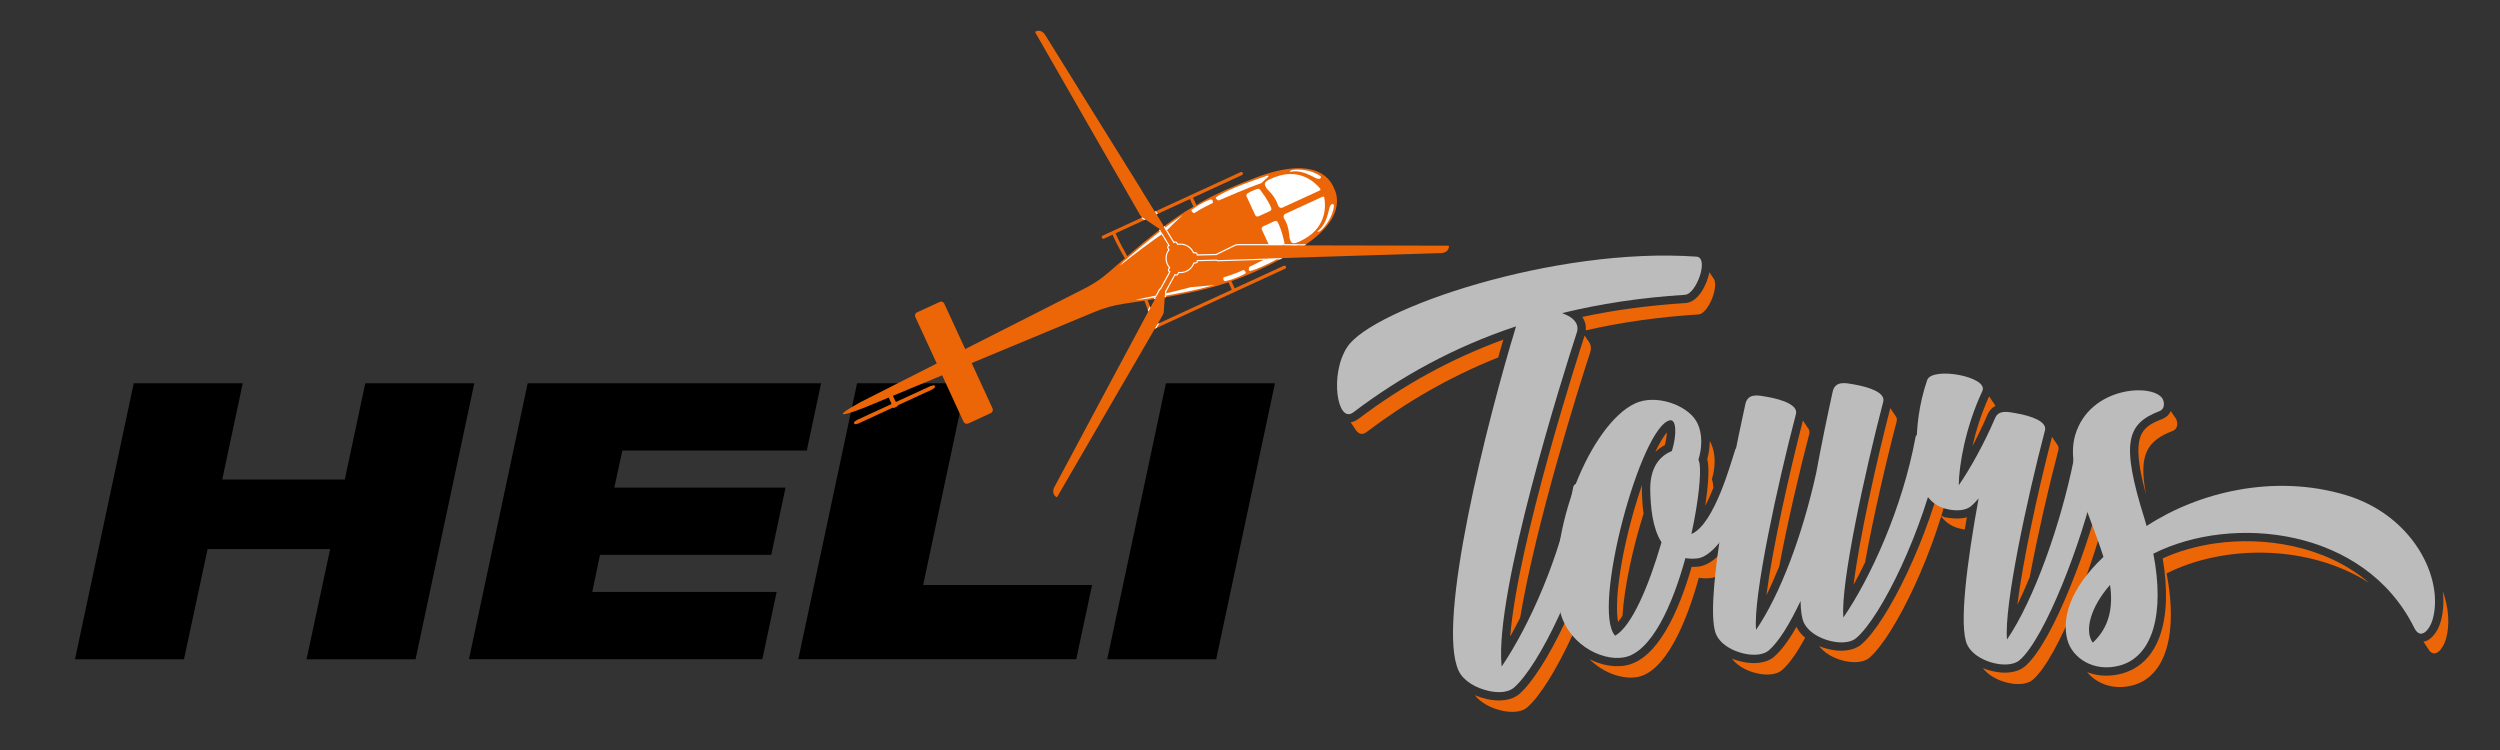 <?xml version="1.0" encoding="utf-8"?>
<!-- Generator: Adobe Illustrator 23.0.2, SVG Export Plug-In . SVG Version: 6.00 Build 0)  -->
<svg version="1.1" id="Ebene_1" xmlns="http://www.w3.org/2000/svg" xmlns:xlink="http://www.w3.org/1999/xlink" x="0px" y="0px"
	 viewBox="0 0 500 150" style="enable-background:new 0 0 500 150;" xml:space="preserve">
<rect x="0" y="0" width="500" height="150" fill="#333333" stroke="none"/>
<style type="text/css">
	.st0{fill:#EC6608;}
	.st1{fill:#BDBCBD;}
	.st2{fill:none;}
	.st3{display:none;fill:#EC6608;stroke:#FFFFFF;stroke-width:0.15;stroke-miterlimit:10;}
	.st4{fill:#FFFFFF;}
	.st5{display:none;fill:#FFFFFF;}
</style>
<g>
	<g>
		<g>
			<path class="st0" d="M342.61,55.56c-0.06-0.14-0.14-0.26-0.24-0.36c-0.06-0.14-0.14-0.26-0.24-0.36
				c-0.06-0.14-0.14-0.26-0.24-0.36c0-0.01-0.01-0.01-0.01-0.02c-0.52,2.55-2.2,5.8-4.55,6.13l0,0c-0.07,0.01-0.14,0.02-0.21,0.02
				c-3.88,0.24-7.71,0.63-11.39,1.14c-3.16,0.44-6.25,0.99-9.28,1.64c0.6,0.86,0.79,1.8,0.71,2.68c6.96-1.58,14.43-2.67,22.52-3.18
				C341.71,62.77,343.99,56.92,342.61,55.56z"/>
			<path class="st0" d="M300.67,67.92c-10.41,3.81-20.02,9.07-29,15.87c-0.49,0.37-1,0.59-1.53,0.67c0.06,0.09,0.11,0.18,0.17,0.26
				c0.08,0.13,0.16,0.25,0.24,0.36c0.08,0.13,0.16,0.25,0.24,0.36c0.08,0.13,0.16,0.25,0.24,0.36c0.57,0.97,1.36,1.31,2.28,0.61
				c7.84-5.93,16.49-11,26.32-14.92C300,70.24,300.34,69.04,300.67,67.92z"/>
			<path class="st0" d="M321.23,102.54c-0.07-0.12-0.15-0.24-0.24-0.36c-0.05-0.09-0.12-0.18-0.18-0.26
				c-3.43,15.58-11.83,32.48-16.97,36.9c-0.73,0.63-1.69,1.03-2.85,1.19c-0.79,0.11-1.66,0.11-2.56-0.01
				c-0.04,0-0.08-0.01-0.13-0.01c-0.11-0.02-0.2-0.03-0.29-0.05l-0.15-0.03c-0.15-0.03-0.31-0.05-0.46-0.09l-0.07-0.02
				c-0.76-0.17-1.56-0.42-2.36-0.76c1.2,1.55,3.32,2.64,5.43,3.09c0.01,0,0.02,0,0.02,0.01c0.16,0.03,0.31,0.06,0.47,0.09
				c0.09,0.02,0.19,0.04,0.28,0.05c0.03,0,0.05,0,0.08,0.01c1.67,0.23,3.24,0,4.16-0.78c5.05-4.34,13.45-21.59,16.64-36.97
				c0.1-0.47-0.15-1.06-0.58-1.63C321.4,102.78,321.32,102.66,321.23,102.54z"/>
			<path class="st0" d="M317.38,67.79c-0.07-0.12-0.15-0.24-0.24-0.36c-0.06-0.11-0.13-0.21-0.21-0.32
				c-0.89,2.71-13.39,41.3-14.89,60.21c0.66-1.17,1.32-2.44,1.99-3.77c3.13-18.85,11.8-46.35,14.01-53.09
				c0.29-0.87,0.12-1.65-0.4-2.31C317.55,68.03,317.47,67.91,317.38,67.79z"/>
		</g>
		<path class="st1" d="M339.3,51.33c-28.38-2.01-64.77,10.42-69.83,18.04c-3.63,5.48-2,15.51,1.19,13.1
			c9.45-7.16,20.1-13.06,32.55-17.2c-5.72,18.76-16.05,59.29-11.47,68.91c0.97,2.04,3.5,3.46,6,4c0.01,0,0.02,0,0.02,0.01
			c0.16,0.03,0.31,0.06,0.47,0.09c0.09,0.02,0.19,0.04,0.28,0.05c0.03,0,0.05,0,0.08,0.01c1.67,0.23,3.24,0,4.16-0.78
			c5.05-4.34,13.45-21.59,16.64-36.97c0.37-1.8-4.34-5.34-4.75-3.12c-2.58,13.99-8.89,27.86-14.3,35.83
			c-0.01-0.08-0.02-0.14-0.03-0.23c-1.37-14.69,12.21-57.86,15.05-66.55c0.52-1.58-0.45-2.87-2.35-3.65
			c-0.2-0.08-0.39-0.17-0.59-0.25c7.54-1.85,15.7-3.1,24.59-3.66C339.29,58.81,341.88,51.51,339.3,51.33z"/>
	</g>
	<g>
		<g>
			<path class="st0" d="M341.94,88.17c0.01,1.08-0.12,2.32-0.49,3.71c0.04,0.16,0.08,0.33,0.11,0.49c0.29,1.65,0.08,4.89-0.51,8.8
				c0.53-1.02,1.07-2.22,1.62-3.6c-0.02-0.38-0.05-0.7-0.09-0.96c-0.05-0.27-0.12-0.52-0.21-0.75
				C343.42,92.36,342.83,89.68,341.94,88.17z"/>
			<path class="st0" d="M332.97,89.01c0.26-1.02,0.38-1.89,0.4-2.54c-0.63,0.76-1.43,2.07-2.32,3.93
				C331.61,89.86,332.25,89.39,332.97,89.01z"/>
			<path class="st0" d="M324.49,123.18c0.37-5.8,2.07-13.64,4.22-20.45c-0.23-1.68-0.31-3.32-0.33-4.69c-0.01-0.35,0-0.69,0.01-1.03
				c-0.52,1.51-1.05,3.18-1.57,4.99c-2.99,10.41-3.88,18.8-3.21,22.38C323.89,124.05,324.19,123.65,324.49,123.18z"/>
			<path class="st0" d="M353.2,94.85c-0.07-0.12-0.15-0.24-0.24-0.36c-0.07-0.12-0.15-0.24-0.24-0.36
				c-0.03-0.06-0.08-0.11-0.12-0.17c-1.48,7.38-7.52,18.61-12.76,19.34c0,0-0.11,0.01-0.17,0.02c-0.45,0.05-0.89,0.07-1.34,0.06
				c-2.51,8.66-6.77,18.58-13.25,19.72c-0.1,0.02-0.2,0.03-0.3,0.05c-2.19,0.31-4.63-0.18-6.87-1.31c2.76,2.77,6.6,4.08,9.54,3.57
				c5.5-0.97,9.72-10.42,12.31-19.85c0.73,0.11,1.52,0.15,2.4,0.05c4.35-0.44,10.56-11.77,11.63-18.98
				C353.88,96.04,353.62,95.41,353.2,94.85z"/>
		</g>
		<path class="st1" d="M347.04,89.95c-0.78,2.32-4.17,14.98-8.76,16.85c1.4-6.39,1.99-12.06,1.62-14.13
			c-0.05-0.27-0.12-0.52-0.21-0.75c1.07-3.54,0.45-6.25-0.46-7.74c-1.97-3.25-8.13-5.43-12.27-3.47
			c-8.79,4.17-17.8,25.48-15.11,40.78c1.23,6.98,8.22,10.82,12.92,9.99c5.5-0.97,9.72-10.42,12.31-19.85
			c0.73,0.11,1.52,0.15,2.4,0.05c4.35-0.44,10.56-11.77,11.63-18.98C351.44,90.65,347.66,88.11,347.04,89.95z M323.03,127.14
			c-4.82-5.16,5.17-42.06,10.98-43.08c1.22-0.21,1.42,2.69,0.37,6.14c-2.71,1.1-4.4,3.62-4.33,7.81c0.06,3.35,0.42,7.58,2.25,10.45
			C329.76,117.18,326.39,125.21,323.03,127.14z"/>
	</g>
	<g>
		<g>
			<path class="st0" d="M389.92,92.96c-0.07-0.12-0.15-0.24-0.24-0.36c-0.07-0.12-0.15-0.24-0.24-0.36
				c-0.05-0.09-0.12-0.18-0.18-0.26c-3.43,15.58-11.83,32.48-16.97,36.89c-0.73,0.63-1.69,1.03-2.85,1.19
				c-0.78,0.11-1.63,0.11-2.52-0.01c-0.04,0-0.08-0.01-0.13-0.01l-0.06-0.01l-0.03-0.01c-0.29-0.04-0.57-0.09-0.85-0.16l-0.06-0.01
				l-0.07-0.02c-0.16-0.04-0.31-0.08-0.45-0.12l-0.1-0.03l-0.08-0.02c-0.14-0.03-0.27-0.07-0.41-0.12l-0.09-0.03
				c-0.25-0.08-0.49-0.17-0.73-0.27c0.89,1.21,2.39,2.13,3.99,2.66c0.02,0.01,0.03,0.01,0.05,0.02c0.13,0.04,0.26,0.07,0.39,0.11
				c0.17,0.05,0.34,0.1,0.51,0.14c0.03,0.01,0.05,0.01,0.08,0.02c0.26,0.06,0.52,0.1,0.77,0.14c0.01,0,0.02,0,0.03,0.01
				c0.03,0,0.05,0,0.08,0.01c1.65,0.22,3.2-0.01,4.11-0.79c5.05-4.34,13.45-21.59,16.64-36.97
				C390.6,94.12,390.35,93.53,389.92,92.96z"/>
			<path class="st0" d="M361.02,84.77c-0.06-0.12-0.14-0.24-0.24-0.36c-0.05-0.11-0.12-0.21-0.2-0.31
				c-2.75,10.6-6.1,25.64-7.3,34.95c0.88-1.78,1.74-3.73,2.57-5.78c1.65-8.77,4.03-18.95,6-26.49c0.12-0.47-0.01-0.9-0.34-1.28
				c-0.06-0.12-0.14-0.24-0.24-0.36C361.2,85,361.12,84.88,361.02,84.77z"/>
			<path class="st0" d="M378.5,82.29c-0.06-0.12-0.14-0.24-0.24-0.36c-0.05-0.11-0.12-0.21-0.2-0.31
				c-2.79,10.76-6.2,26.09-7.35,35.36c0.77-1.4,1.54-2.9,2.3-4.48c1.65-9.14,4.21-20.17,6.32-28.21c0.12-0.47-0.01-0.9-0.34-1.28
				c-0.06-0.12-0.14-0.24-0.24-0.36C378.68,82.52,378.59,82.4,378.5,82.29z"/>
			<path class="st0" d="M359.29,125.38c-1.57,2.76-3.07,4.76-4.47,5.97c-0.73,0.63-1.69,1.03-2.85,1.19
				c-0.78,0.11-1.63,0.11-2.51-0.01c-0.04,0-0.19-0.02-0.19-0.02l-0.05-0.01c-0.28-0.04-0.57-0.09-0.84-0.16l-0.06-0.01l-0.07-0.02
				c-0.14-0.03-0.29-0.08-0.44-0.12l-0.11-0.03l-0.09-0.02c-0.14-0.03-0.27-0.07-0.41-0.12l-0.09-0.03
				c-0.25-0.08-0.49-0.18-0.73-0.27c0.89,1.21,2.39,2.13,3.99,2.66c0.02,0.01,0.03,0.01,0.05,0.02c0.13,0.04,0.26,0.07,0.39,0.11
				c0.17,0.05,0.34,0.1,0.51,0.14c0.03,0.01,0.05,0.01,0.08,0.02c0.26,0.06,0.52,0.1,0.77,0.14c0.01,0,0.02,0,0.03,0.01
				c0.03,0,0.05,0,0.08,0.01c1.65,0.22,3.2-0.01,4.11-0.79c1.43-1.23,3.02-3.51,4.64-6.49C360.28,126.9,359.69,126.17,359.29,125.38
				z"/>
		</g>
		<path class="st1" d="M383.09,87.51c-2.6,14.09-8.97,28.04-14.41,35.99l0,0l0,0c-0.62-6.62,4.35-29.34,7.97-43.16
			c0.45-1.69-2.38-2.86-5.93-3.47c-1.61-0.28-3.7-0.76-4.19,1.49c-1.06,4.83-2.24,10.51-3.29,16.22
			c-2.75,12.47-7.19,24.31-12.03,31.39v0v0c-0.62-6.62,4.35-29.34,7.98-43.16c0.44-1.69-2.38-2.86-5.93-3.47
			c-1.61-0.28-3.7-0.76-4.19,1.49c-3.5,15.9-8.24,41.05-5.79,46.18c0.76,1.59,2.53,2.78,4.46,3.41c0.02,0.01,0.03,0.01,0.05,0.02
			c0.13,0.04,0.26,0.07,0.39,0.11c0.17,0.05,0.34,0.1,0.51,0.14c0.03,0.01,0.05,0.01,0.08,0.02c0.26,0.06,0.52,0.1,0.77,0.14
			c0.01,0,0.02,0,0.03,0.01c0.03,0,0.05,0,0.08,0.01c1.65,0.22,3.2-0.01,4.11-0.79c1.94-1.67,4.16-5.24,6.35-9.88
			c0.04,1.95,0.24,3.45,0.66,4.34c0.76,1.59,2.53,2.78,4.46,3.41c0.02,0.01,0.03,0.01,0.05,0.02c0.13,0.04,0.26,0.07,0.39,0.11
			c0.17,0.05,0.34,0.1,0.51,0.14c0.03,0.01,0.05,0.01,0.08,0.02c0.26,0.06,0.52,0.1,0.77,0.14c0.01,0,0.02,0,0.03,0.01
			c0.03,0,0.05,0,0.08,0.01c1.65,0.22,3.2-0.01,4.11-0.79c5.05-4.34,13.45-21.59,16.64-36.97C388.21,88.84,383.5,85.29,383.09,87.51
			z"/>
	</g>
	<g>
		<g>
			<path class="st0" d="M410.84,88.03c-0.06-0.12-0.14-0.24-0.24-0.36c-0.05-0.11-0.12-0.21-0.2-0.31
				c-3,11.57-5.87,25.08-6.93,33.59c0.84-1.7,1.67-3.56,2.48-5.53c1.55-8.34,3.77-17.96,5.72-25.39c0.12-0.47-0.01-0.9-0.34-1.28
				c-0.06-0.12-0.14-0.24-0.24-0.36C411.02,88.26,410.93,88.14,410.84,88.03z"/>
			<path class="st0" d="M398.39,80.12c-0.06-0.12-0.14-0.24-0.24-0.36c-0.06-0.12-0.14-0.24-0.24-0.36
				c-0.02-0.05-0.05-0.09-0.08-0.14c-1.51,3.3-2.62,6.79-3.34,9.96c1.08-2.05,2.11-4.19,3.02-6.32l0.06-0.14l0.04-0.06
				c0.26-0.53,0.72-1.14,1.49-1.54c-0.06-0.11-0.13-0.22-0.22-0.32c-0.06-0.12-0.14-0.24-0.24-0.36
				C398.57,80.35,398.49,80.23,398.39,80.12z"/>
			<path class="st0" d="M420.98,96.9c-0.08-0.12-0.16-0.24-0.24-0.36c0-0.01-0.01-0.01-0.01-0.02
				c-2.54,11.51-10.04,31.86-15.72,36.74c-0.73,0.63-1.68,1.03-2.85,1.19h0c-0.78,0.11-1.62,0.11-2.51-0.01
				c-0.05,0-0.1-0.01-0.15-0.02l-0.08-0.01c-0.31-0.05-0.58-0.1-0.85-0.16l-0.06-0.01l-0.07-0.02c-0.14-0.03-0.29-0.08-0.44-0.12
				l-0.11-0.03l-0.08-0.02c-0.14-0.03-0.27-0.07-0.41-0.12l-0.08-0.03c-0.25-0.09-0.5-0.18-0.74-0.28c0.89,1.21,2.39,2.13,3.99,2.66
				c0.02,0.01,0.03,0.01,0.05,0.02c0.13,0.05,0.26,0.07,0.39,0.11c0.17,0.05,0.34,0.1,0.51,0.14c0.03,0.01,0.05,0.02,0.08,0.02
				c0.26,0.06,0.52,0.1,0.77,0.14c0.01,0,0.02,0,0.03,0.01c0.03,0,0.05,0,0.07,0.01c1.65,0.22,3.21-0.01,4.11-0.79
				c5.05-4.34,12.56-23.81,15.23-36.06C422.04,98.85,421.63,97.77,420.98,96.9z"/>
			<path class="st0" d="M392.53,103.63c-0.78,0.11-1.65,0.1-2.57-0.03l-0.09-0.01c-0.02,0-0.15-0.02-0.18-0.03l-0.83-0.12
				l-0.04-0.07c-0.23-0.06-0.46-0.13-0.68-0.21c1.01,1.42,2.48,2.37,4.45,2.68c0,0,0,0.01,0.01,0.01c0.04,0.01,0.08,0.01,0.13,0.02
				c0.01,0,0.02,0,0.03,0.01c0.01,0,0.02,0,0.03,0c0.06,0.01,0.12,0.01,0.17,0.02c0.13-0.79,0.26-1.6,0.41-2.44
				C393.1,103.54,392.82,103.59,392.53,103.63z"/>
		</g>
		<path class="st1" d="M414.77,91.83c-2.56,12.83-7.94,28.13-13.37,36.07l0,0l0,0c-0.62-6.62,3.97-27.99,7.59-41.81
			c0.45-1.69-2.38-2.86-5.93-3.47c-1.44-0.25-3.28-0.66-3.99,0.9c-0.01,0.02-0.02,0.03-0.03,0.05c-2.25,5.24-4.94,10.06-7.29,13.49
			l0,0l0,0c0.02-3.87,1.32-11.62,4.72-18.85c1.35-2.87-10.09-4.97-11.04-2.18c-3.27,9.57-2.12,18.93-0.62,22.1
			c0.97,2.04,2.66,3.4,5.11,3.79c0,0,0,0.01,0.01,0.01c0.04,0.01,0.08,0.01,0.13,0.02c0.01,0,0.02,0,0.03,0.01c0.01,0,0.02,0,0.03,0
			c1.57,0.23,3.13,0.1,4.15-0.78c0.46-0.39,0.95-0.9,1.45-1.5c-2.34,12.83-3.99,25.67-2.27,29.28c0.76,1.59,2.53,2.78,4.46,3.41
			c0.02,0.01,0.03,0.01,0.05,0.02c0.13,0.05,0.26,0.07,0.39,0.11c0.17,0.05,0.34,0.1,0.51,0.14c0.03,0.01,0.05,0.02,0.08,0.02
			c0.26,0.06,0.52,0.1,0.77,0.14c0.01,0,0.02,0,0.03,0.01c0.03,0,0.05,0,0.07,0.01c1.65,0.22,3.21-0.01,4.11-0.79
			c5.05-4.34,12.56-23.81,15.23-36.06C419.8,92.96,415.21,89.61,414.77,91.83z"/>
	</g>
	<g>
		<g>
			<path class="st0" d="M488.56,118.23c0.24,2.13,0.11,4.21-0.43,6.11c-0.47,1.66-1.65,3.67-3.44,4.01
				c0.08,0.13,0.15,0.24,0.23,0.34c0.08,0.14,0.16,0.26,0.24,0.36c0.08,0.14,0.16,0.26,0.24,0.36c0.08,0.14,0.16,0.26,0.24,0.36
				c1.25,2.16,2.97,0.06,3.54-1.93C490,124.97,489.76,121.59,488.56,118.23z"/>
			<path class="st0" d="M434.61,82.87c-0.03-0.05-0.07-0.09-0.11-0.13c-0.04-0.08-0.08-0.16-0.13-0.23
				c-0.03-0.05-0.07-0.09-0.11-0.13c-0.03-0.06-0.06-0.11-0.1-0.17c-0.33,0.72-0.91,1.28-1.68,1.58c-4.27,1.65-6.51,3.21-3.26,15.15
				c-1.6-8.14,0.28-10.81,5.32-12.76c1.22-0.47,1-1.97,0.56-2.59c-0.03-0.05-0.07-0.09-0.11-0.13c-0.04-0.08-0.08-0.16-0.13-0.23
				c-0.03-0.05-0.07-0.09-0.11-0.13C434.7,83.01,434.66,82.93,434.61,82.87z"/>
			<path class="st0" d="M473.78,116.53c-8.86-7.55-21.12-9.2-30.63-7.87c-3.78,0.53-7.43,1.57-10.61,3.02
				c2.13,12.54-0.9,21.11-8.23,23.05c-0.47,0.13-0.95,0.22-1.43,0.29c-2.04,0.29-3.87,0.02-5.45-0.6c1.85,2.29,5.23,3.67,9.11,2.65
				c6.72-1.78,9.08-10.51,6.78-22.39C444.7,108.95,461.52,108.77,473.78,116.53z"/>
		</g>
		<path class="st1" d="M469.18,99.02c-14.44-4.34-29.59-0.54-39.86,6.18c-0.13-0.46-0.26-0.92-0.4-1.39
			c-4.81-15.33-3.56-19.05,2.96-21.58c1.22-0.47,1-1.97,0.56-2.59c-2.14-3.02-14.5-2.29-17.38,7.32
			c-2.03,6.76,2.97,15.88,5.63,24.42c-6.72,6.38-8.36,12.27-7.22,16.57c0.96,3.63,5.25,6.54,10.42,5.17
			c6.72-1.78,9.08-10.51,6.78-22.39c15.84-7.97,42.27-5.22,52.19,14.85c1.26,2.55,3.08,0.37,3.67-1.69
			C488.86,115.64,482.58,103.04,469.18,99.02z M418.56,128.54c-1.73-2.35-0.48-7.08,3.45-11.56
			C422.62,121.35,421.96,125.36,418.56,128.54z"/>
	</g>
</g>
<g>
	<rect x="9.66" y="74.71" class="st2" width="263.46" height="89.74"/>
	<path d="M66.03,109.81H41.52l-4.72,22.04H15l11.75-55.2h21.8l-4.1,19.25h24.51l4.1-19.25h21.8l-11.75,55.2h-21.8L66.03,109.81z"/>
	<path d="M105.54,76.65h58.68l-2.86,13.45h-36.88l-1.62,7.42h34.25l-2.86,13.45H120l-1.55,7.42h36.88l-2.86,13.45H93.79
		L105.54,76.65z"/>
	<path d="M171.41,76.65h21.8L184.63,117h33.79l-3.17,14.84h-55.59L171.41,76.65z"/>
	<path d="M233.19,76.65h21.8l-11.75,55.2h-21.8L233.19,76.65z"/>
</g>
<g>
	<path class="st0" d="M251.12,35.53c-4.26,1.61-7.62,3.09-10.7,4.79L239.27,41l-0.68-1.47l2.48-1.14l7.33-3.38
		c0.16-0.07,0.23-0.26,0.16-0.43c-0.07-0.16-0.26-0.23-0.43-0.16l-6.78,3.12l-4.17,1.92l-16.65,7.67c-0.16,0.07-0.23,0.26-0.16,0.43
		c0.07,0.16,0.26,0.23,0.43,0.16l1.72-0.79c0.26,0.63,0.97,2.2,2.45,4.73c-0.63,0.54-1.28,1.11-1.96,1.69
		c-0.09,0.08-0.18,0.16-0.27,0.24c-1.18,1.06-2.37,2.01-3.3,2.64c-1.4,0.94-3.03,1.73-3.03,1.73l-23.37,11.85l-4.18-9.07l-0.02-0.05
		c-0.1-0.2-0.46-0.5-0.91-0.3l-0.3,0.14l-4.23,1.95c-0.48,0.25-0.41,0.76-0.35,0.88c0.01,0.02,0.01,0.03,0.02,0.05l4.28,9.29
		l-14.82,7.51c0,0-4.15,2.19-3.97,2.58c0.18,0.39,4.54-1.35,4.54-1.35l4.64-1.93l0.54,1.17c-0.03,0.04-0.03,0.1-0.02,0.15
		c0,0,0,0,0,0l-6.86,3.16c-0.07,0.03-0.67,0.43-0.62,0.55l0.12,0.26c0.05,0.12,0.75-0.08,0.82-0.12l6.86-3.16c0,0,0,0,0,0
		c0.04,0.07,0.14,0.1,0.22,0.07l0.66-0.31c0.08-0.04,0.12-0.13,0.09-0.21c0,0,0,0,0,0l6.86-3.16c0.07-0.03,0.67-0.43,0.62-0.55
		l-0.12-0.26c-0.05-0.12-0.75,0.08-0.82,0.12l-6.86,3.16c0,0,0,0,0,0c-0.03-0.05-0.07-0.07-0.12-0.08l-0.53-1.14l9.85-4.1l4.28,9.29
		c0.16,0.35,0.58,0.51,0.94,0.35l4.51-2.08c0.35-0.16,0.51-0.58,0.35-0.94l-4.18-9.07l24.74-10.29c1.8-0.75,3.69-1.27,5.63-1.56
		c1.48-0.22,2.86-0.42,4.18-0.63c0,0,0,0,0,0c0.97,2.77,1.7,4.32,2.01,4.94l-1.72,0.79c-0.16,0.07-0.23,0.26-0.16,0.43
		c0.07,0.16,0.26,0.23,0.43,0.16l12.62-5.81l3.16-1.46l11.81-5.44c0.16-0.07,0.23-0.26,0.16-0.43c-0.07-0.16-0.26-0.23-0.43-0.16
		l-9.82,4.52l-0.66-1.44c3.72-1.31,7.35-3.02,11.85-5.48c12.16-6.66,9.01-12.39,8.63-13.21C266.39,36.74,264.08,30.62,251.12,35.53z
		 M223.11,46.66l13.77-6.35l1.1-0.51l0.71,1.53l-1.71,1.02c-3.53,2.27-7.02,5.03-11.52,8.88c0,0,0,0,0,0
		C224.04,48.77,223.36,47.24,223.11,46.66z M246.36,57.95l-1.63,0.75l-3.11,1.43l-10.14,4.67c-0.29-0.57-1-2.08-1.94-4.77
		c4.02-0.63,7.33-1.23,10.32-1.93l2.34-0.59c1.19-0.33,2.35-0.68,3.49-1.06L246.36,57.95z"/>
	<path class="st3" d="M236.63,55.43c-2.03,0.94-4,1.73-5.85,2.35l-0.29,0.1l0,0c-2.92,0.97-5.5,1.5-7.66,1.58
		c-0.09,0-0.18,0-0.27-0.02l-0.12-0.02l-5.65,2.6l-0.1-0.23l-29.33,12.48c0,0-0.93,0.39-0.97,0.3c-0.04-0.09,0.87-0.55,0.87-0.55
		l28.54-14.18l-0.1-0.23l5.64-2.6l0.06-0.08c0.01-0.01,0.97-1.34,4.05-3.55c0.72-0.51,1.51-1.02,2.34-1.52l0.23-0.13
		c1.68-1,3.56-1.98,5.59-2.92c0.99-0.45,1.99-0.89,2.98-1.3l1.72-0.67c1.8-0.68,2.93-1.01,3.25-1.07c1.4-0.25,2.37,2.21,2.38,2.23
		l0.03,0.06l0,0.01c0.01,0.02,1.25,2.37,0.15,3.26c-0.41,0.34-2.4,1.58-5.34,3.04l-1.3,0.63C237.2,55.17,236.92,55.3,236.63,55.43z"
		/>
	<g>
		<path class="st4" d="M236.53,43.03c-1.13,1.01-2.32,2.17-3.47,3.34c-2.81,1.9-6.14,4.42-9.06,6.75c0.22-0.26,0.43-0.51,0.64-0.75
			C229.31,48.34,232.9,45.42,236.53,43.03z"/>
		<path class="st4" d="M249.04,54.72c-0.57,0.32-2.2,1.16-3.98,1.5c-0.13,0.02-0.37-0.14-0.38-0.27l-0.02-0.28
			c-0.01-0.1,0.05-0.19,0.15-0.23c0.51-0.17,2.28-0.68,3.81-1.42c0.1-0.05,0.21-0.02,0.27,0.07l0.23,0.31
			C249.19,54.51,249.15,54.66,249.04,54.72z"/>
		<path class="st4" d="M238.38,41.94c0.52-0.4,2.02-1.46,3.72-2.05c0.12-0.04,0.39,0.09,0.42,0.22l0.06,0.28
			c0.02,0.1-0.02,0.2-0.11,0.25c-0.48,0.25-2.16,1-3.56,1.95c-0.09,0.06-0.21,0.05-0.28-0.03l-0.27-0.28
			C238.26,42.18,238.27,42.02,238.38,41.94z"/>
		<path class="st4" d="M253.45,37.84c-0.96-1.27-0.54-1.64,1.72-2.48c5.05-1.87,8.13,1.45,8.87,2.38c0.09,0.12,0.05,0.29-0.09,0.35
			l-7.28,3.35c0,0-0.82,0.53-1.13-0.54C255.08,39.33,253.45,37.84,253.45,37.84z"/>
		<path class="st4" d="M243.26,39.42c2.27-1.6,8.29-3.66,10.25-4.31c0.15-0.05,0.25,0.14,0.14,0.24l-1.36,1.25
			c-0.04,0.03-0.08,0.06-0.12,0.07c-2.54,0.85-7.47,3.01-8.34,3.39c-0.08,0.04-0.18,0.03-0.25-0.03l-0.31-0.22
			C243.12,39.72,243.12,39.52,243.26,39.42z"/>
		<path class="st4" d="M254.24,41.57c0.1,0.25-0.01,0.53-0.25,0.64l-2.29,1.05c-0.25,0.12-0.55,0.01-0.66-0.24l-1.72-3.72
			c-0.1-0.23-0.03-0.5,0.19-0.63c0.76-0.47,1.54-0.75,1.97-0.89c0.2-0.07,0.42,0,0.55,0.17C253.36,39.69,253.98,40.95,254.24,41.57z
			"/>
		<path class="st4" d="M256.88,48.49c0.04,0.21-0.05,0.42-0.23,0.53c-0.38,0.24-1.1,0.64-1.95,0.91c-0.24,0.08-0.5-0.04-0.6-0.27
			l-1.72-3.72c-0.12-0.25-0.01-0.55,0.24-0.66l2.29-1.05c0.24-0.11,0.53-0.01,0.65,0.23C255.87,45.06,256.42,46.35,256.88,48.49z"/>
		<path class="st4" d="M260,49.21c-1.77,1.07-7.25,4.3-9.94,4.98c-0.16,0.04-0.31-0.09-0.3-0.26l0.03-0.38
			c0.01-0.09,0.06-0.17,0.14-0.21c0.85-0.41,5.7-2.75,7.99-4.13c0.04-0.03,0.09-0.04,0.14-0.05l1.84-0.22
			C260.06,48.93,260.13,49.14,260,49.21z"/>
		<path class="st4" d="M257.89,47.48c0,0-0.07-2.21-0.97-3.59c-0.61-0.93,0.33-1.21,0.33-1.21l7.28-3.35
			c0.14-0.06,0.29,0.02,0.32,0.16c0.23,1.17,0.75,5.66-3.95,8.29C258.78,48.96,258.22,49.04,257.89,47.48z"/>
		<path class="st4" d="M266.79,41.1c-0.2,2.26-1.74,4.23-2.66,5.02c-0.43,0.37-0.67,0.18-0.67,0.18c2.07-1.54,2.21-4.38,2.55-5.06
			c0.14-0.29,0.3-0.4,0.45-0.43C266.63,40.77,266.81,40.92,266.79,41.1z"/>
		<path class="st4" d="M264.08,35.67c-0.12,0.09-0.31,0.14-0.62,0.06c-0.74-0.19-2.98-1.93-5.5-1.35c0,0,0.01-0.31,0.57-0.4
			c1.2-0.18,3.69-0.07,5.54,1.24C264.23,35.33,264.23,35.56,264.08,35.67z"/>
		<path class="st4" d="M239.74,57.81L239.74,57.81c-3.33,0.78-7.04,1.43-11.61,2.12c-0.31,0-0.65,0-0.98,0
			c3.66-0.7,7.75-1.6,11.02-2.5c0.39-0.03,0.79-0.06,1.18-0.09l2.06-0.19c0.53-0.06,1.05-0.12,1.55-0.18
			c-0.4,0.12-0.81,0.23-1.22,0.34L239.74,57.81"/>
		<path class="st5" d="M232.24,57.74c1.2-0.04,2.69-0.1,4.26-0.19c-3.4,0.87-7.41,1.71-10.85,2.34c-0.45-0.02-0.9-0.06-1.33-0.11
			C226.9,59.48,229.68,58.68,232.24,57.74z"/>
		<path class="st5" d="M222.28,55.37c0.24-0.36,0.51-0.72,0.79-1.08c2.72-2.21,5.96-4.7,8.83-6.73c-1.1,1.14-2.11,2.23-2.92,3.11
			C226.61,52,224.19,53.59,222.28,55.37z"/>
	</g>
	<g>
		<path class="st0" d="M289.63,49.14l-12.14-0.03l-0.03,0l-0.02,0l-9.59-0.02l-0.01,0l-0.01,0l-4.86-0.01l0,0l-4.61-0.01l-0.05,0
			l-4.74-0.01l-0.03,0l-0.04,0l-4.64-0.01l-0.07,0l-0.07,0l-1.11,0c-0.22,0-0.44,0.05-0.62,0.14l-3.55,1.74
			c-0.04,0.02-0.08,0.05-0.1,0.09l-4.03,0.1l-0.01-0.23c0-0.12-0.1-0.22-0.23-0.22l-0.46,0.01c-0.41-1.04-1.43-1.76-2.62-1.74
			c-0.18,0-0.36,0.03-0.53,0.06l-0.23-0.38c-0.06-0.1-0.2-0.14-0.3-0.07l-0.2,0.12l-2.1-3.44c0.04-0.07,0.03-0.18-0.03-0.27
			l-1.69-2.72l-0.03-0.05l-0.04-0.06l-2.49-4.01l-0.04-0.06L228.3,38l-2.49-4.01v0l-0.04-0.06l-0.04-0.06l-2.49-4.01l0,0l-0.04-0.06
			l-0.04-0.06l-2.53-4.07l-0.04-0.06l-0.01-0.01l-2.55-4.11l-0.02-0.03l-2.58-4.16l-0.03-0.05l-0.02-0.04l-2.55-4.11l-0.02-0.04
			l-0.02-0.03l-2.29-3.68l0,0l-1.38-2.22c0-0.01-0.01-0.01-0.01-0.02c-0.06-0.11-0.77-1.38-1.99-0.81c-0.08,0.04-0.1,0.14-0.04,0.24
			l8.42,14.67l0.03,0.06l0,0l2.37,4.13l0.02,0.04l0.02,0.03l2.34,4.08l0.01,0.02l0.05,0.08l0.01,0.02l2.3,4l0,0l0.02,0.03l4.72,8.22
			l0.03,0.05l0.03,0.06l0,0l0.55,0.96c0.11,0.19,0.26,0.35,0.43,0.47l3.28,2.21c0.04,0.03,0.08,0.04,0.12,0.04l2.1,3.44l-0.2,0.12
			c-0.1,0.06-0.14,0.2-0.07,0.3l0.24,0.4c-0.39,0.49-0.61,1.1-0.6,1.77c0.02,0.69,0.29,1.31,0.72,1.78l-0.21,0.39
			c-0.06,0.11-0.02,0.24,0.09,0.3l0.2,0.11l-1.93,3.54c-0.08,0.01-0.17,0.06-0.22,0.16l-6.09,11.38l-0.03,0.06l-0.01,0.01
			l-4.58,8.55l-0.03,0.06l0,0l-4.61,8.62l-0.03,0.06l-0.01,0.02l-2.28,4.27l-0.03,0.05l-0.03,0.06l-2.03,3.79l-1.23,2.3
			c0,0.01-0.01,0.01-0.01,0.02c-0.07,0.11-0.81,1.35,0.29,2.13c0.07,0.05,0.17,0.01,0.23-0.08l13.38-23.05l0.01-0.01l4.72-8.13
			l0.01-0.02l0.03-0.06l2.32-3.99l0.03-0.06l0.01-0.02l0.58-1c0.11-0.19,0.18-0.4,0.19-0.61l0.27-3.95c0-0.05-0.01-0.09-0.02-0.13
			l1.93-3.54l0.2,0.11c0.11,0.06,0.24,0.02,0.3-0.09l0.22-0.41c0.15,0.02,0.31,0.03,0.47,0.03c1.2-0.03,2.2-0.83,2.54-1.91
			l0.44-0.01c0.12,0,0.22-0.1,0.22-0.23l-0.01-0.23l4.03-0.1c0.05,0.07,0.14,0.11,0.25,0.11l12.9-0.41l0,0l9.77-0.31l0.04,0
			l9.81-0.31l0.07,0l0.04,0l4.83-0.15l0.05,0l0.06,0l4.3-0.14l2.61-0.08c0.01,0,0.01,0,0.02,0c0.13,0,1.58,0.03,1.7-1.32
			C289.82,49.21,289.74,49.14,289.63,49.14z"/>
	</g>
	<g>
		<path class="st4" d="M231.54,42.78l-0.34-0.55l-0.21,0.1l0.34,0.55L231.54,42.78z M232.14,46.17l-0.16-0.27l-0.19,0.14l0.17,0.27
			L232.14,46.17z M233.07,45.47l-0.16-0.27l-0.19,0.14l0.16,0.27L233.07,45.47z M256.51,51.62L256.51,51.62l-0.76,0.02l-0.46,0.25
			l0.77-0.02L256.51,51.62z M261.27,48.84l-4.44-0.01c-0.06,0.1-0.12,0.16-0.24,0.23l2.37,0.01l0.95-0.11
			c0.09-0.01,0.14,0.05,0.16,0.12l0.86,0L261.27,48.84z M233.25,58.66l0.01-0.21l-0.01-0.11l1.78-3.26l0.16,0.05h0.06
			c0.17,0,0.32-0.09,0.4-0.24l0.15-0.27c0.09,0.01,0.34,0.01,0.35,0.01c1.21-0.03,2.28-0.79,2.71-1.92l0.28-0.01
			c0.25-0.01,0.45-0.21,0.44-0.46l3.7-0.09c0.09,0.07,0.21,0.11,0.35,0.11l9.12-0.29l0.5-0.25l-9.63,0.31
			c-0.11,0-0.2-0.04-0.25-0.11l-4.03,0.1l0.01,0.23c0,0.12-0.09,0.22-0.22,0.23l-0.44,0.01c-0.34,1.09-1.34,1.88-2.54,1.91
			c-0.16,0-0.32-0.01-0.47-0.03l-0.22,0.41c-0.06,0.11-0.19,0.15-0.3,0.09l-0.2-0.11L233,58.3c0.02,0.04,0.03,0.08,0.02,0.13
			l-0.02,0.28L233.25,58.66z M231.02,59.8l0.19-0.35l-0.29,0.05l-0.19,0.35L231.02,59.8z M233.19,59.44l0.02-0.33l-0.24,0.04
			l-0.02,0.33L233.19,59.44z M231.33,65.58l0.56-0.97l-0.37,0.17l-0.56,0.97L231.33,65.58z M229.68,62.31l0.4-0.75l-0.11-0.29
			l-0.4,0.75L229.68,62.31z M231.42,59.06l0.56-1.05c0.05-0.09,0.14-0.15,0.22-0.16l1.93-3.54l-0.2-0.11
			c-0.11-0.06-0.15-0.19-0.09-0.3l0.21-0.39c-0.43-0.47-0.7-1.09-0.72-1.78c-0.02-0.67,0.21-1.29,0.6-1.77l-0.24-0.4
			c-0.06-0.1-0.03-0.24,0.07-0.3l0.2-0.12l-1.46-2.39l-0.19,0.13l1.33,2.18c-0.1,0.06-0.17,0.16-0.2,0.28
			c-0.03,0.12-0.01,0.24,0.05,0.34l0.16,0.26c-0.37,0.52-0.56,1.15-0.55,1.79c0.02,0.66,0.25,1.3,0.67,1.81l-0.14,0.25
			c-0.12,0.22-0.04,0.49,0.18,0.61l-1.77,3.25c-0.11,0.05-0.2,0.13-0.27,0.25l-0.65,1.22L231.42,59.06z M253.7,48.82l-6.09-0.01
			c-0.25,0-0.5,0.06-0.72,0.16l-3.55,1.74l-0.09,0.07l-3.71,0.09c-0.01-0.25-0.21-0.44-0.46-0.44l-0.31,0.01
			c-0.48-1.06-1.53-1.73-2.77-1.73c0,0,0,0,0,0c-0.14,0-0.27,0.02-0.4,0.04l-0.15-0.24c-0.08-0.14-0.23-0.22-0.39-0.22l-0.18,0.03
			l-0.05,0.03l-1.42-2.32l-0.17,0.17l1.51,2.47l0.2-0.12c0.1-0.06,0.24-0.03,0.3,0.07l0.23,0.38c0.17-0.04,0.35-0.06,0.53-0.06
			c1.18-0.03,2.21,0.7,2.62,1.74l0.46-0.01c0.12,0,0.22,0.09,0.23,0.22l0.01,0.23l4.03-0.1c0.02-0.03,0.06-0.06,0.1-0.09l3.55-1.74
			c0.19-0.09,0.4-0.14,0.62-0.14l1.11,0l0.07,0l0.07,0l4.64,0.01h0.04l0.03,0l0.24,0L253.7,48.82z M229.11,43.9l-0.62-0.42
			l-0.24,0.11c0.03,0.02,0.05,0.04,0.08,0.06l0.54,0.36L229.11,43.9z"/>
	</g>
</g>
<g>
</g>
<g>
</g>
<g>
</g>
<g>
</g>
<g>
</g>
<g>
</g>
</svg>

